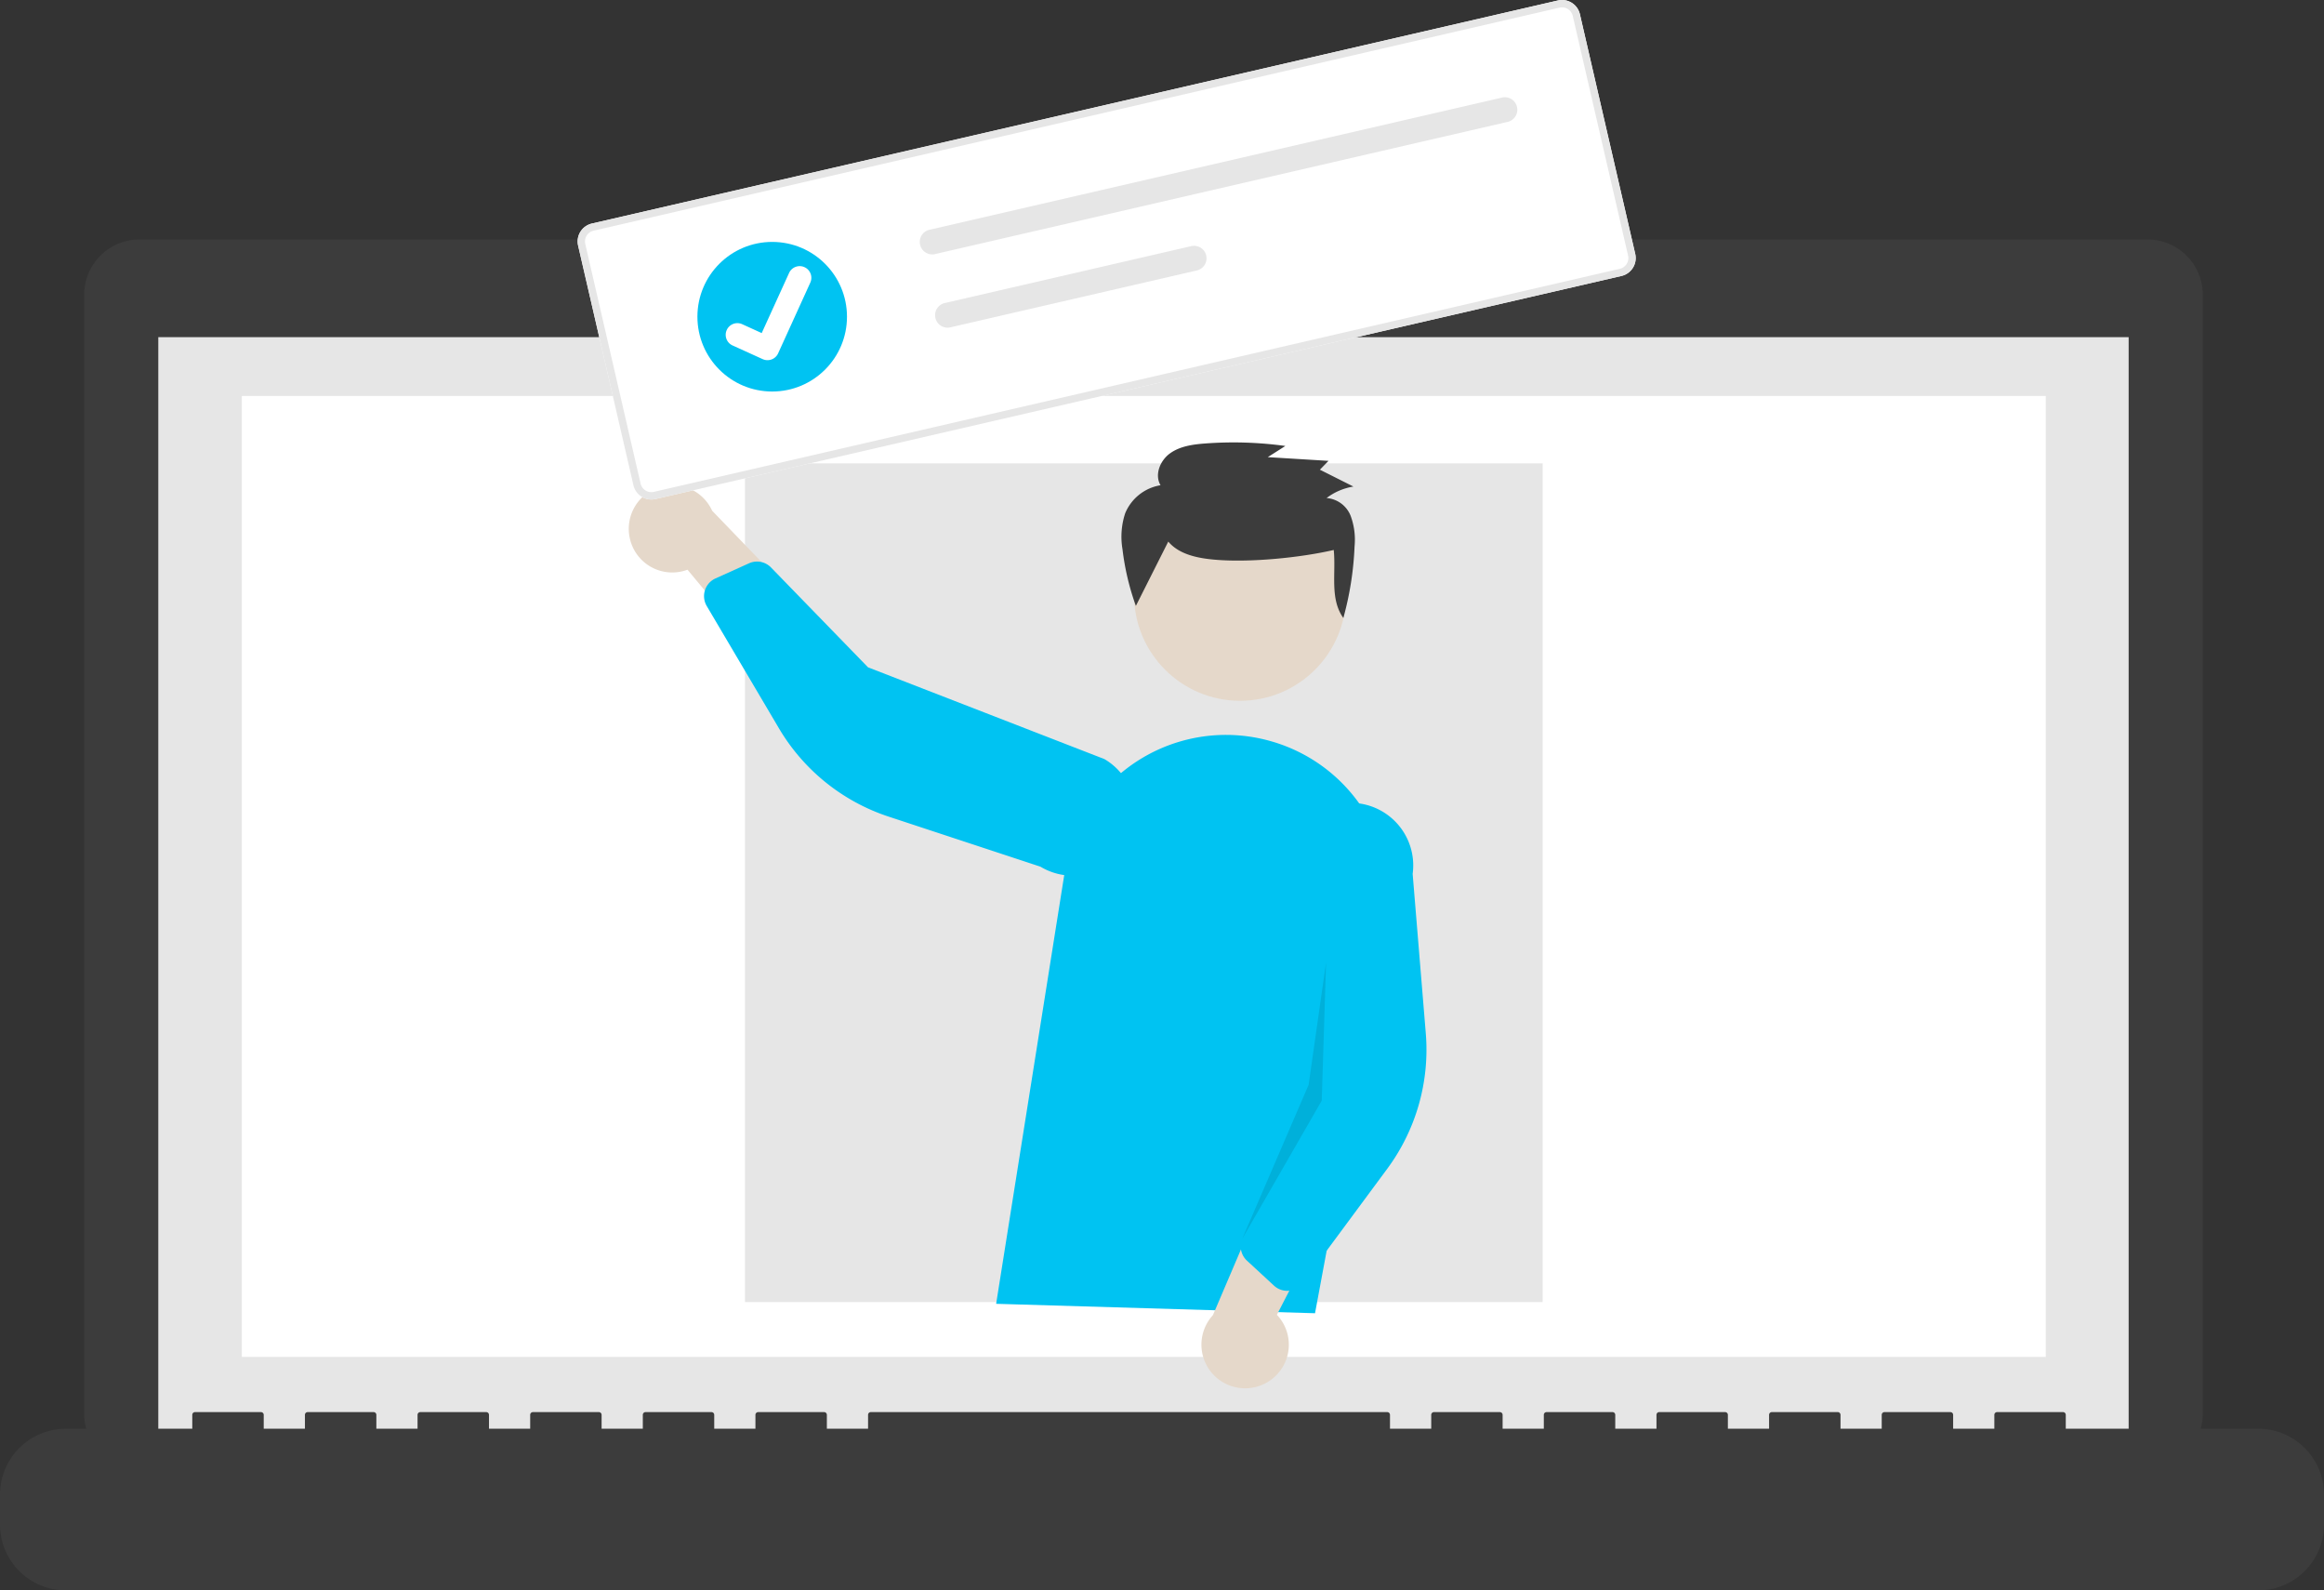 <svg xmlns="http://www.w3.org/2000/svg" width="483.864" height="331.047" viewBox="0 0 483.864 331.047">
  <rect x="0" y="0" width="483.864" height="331.047" fill="#333333" stroke="none"/>
  <g id="laptop" transform="translate(-145)">
    <path id="Path_765" data-name="Path 765" d="M670.892,270.677H500.775v-3.506H423.637v3.506H252.818a11.508,11.508,0,0,0-11.508,11.508h0V515.126a11.508,11.508,0,0,0,11.508,11.508H670.892A11.508,11.508,0,0,0,682.4,515.126V282.183a11.508,11.508,0,0,0-11.507-11.507Z" transform="translate(-78.78 -220.831)" fill="#3c3c3c"/>
    <rect id="Rectangle_125" data-name="Rectangle 125" width="410.233" height="231.413" transform="translate(177.959 70.181)" fill="#e6e6e6"/>
    <rect id="Rectangle_130" data-name="Rectangle 130" width="375.578" height="200.028" transform="translate(195.357 82.419)" fill="#fff"/>
    <circle id="Ellipse_120" data-name="Ellipse 120" cx="4.208" cy="4.208" r="4.208" transform="translate(378.517 55.456)" fill="#6c63ff"/>
    <path id="Path_766" data-name="Path 766" d="M684.638,649.282H644.6V646.4a.572.572,0,0,0-.572-.572H630.3a.572.572,0,0,0-.572.572h0v2.885h-8.579V646.4a.572.572,0,0,0-.572-.572H606.853a.572.572,0,0,0-.572.572h0v2.885H597.7V646.4a.572.572,0,0,0-.572-.572H583.4a.572.572,0,0,0-.572.572h0v2.885h-8.579V646.4a.572.572,0,0,0-.572-.572H559.955a.572.572,0,0,0-.572.572h0v2.885H550.8V646.4a.572.572,0,0,0-.572-.572H536.5a.572.572,0,0,0-.572.572h0v2.885h-8.579V646.4a.572.572,0,0,0-.572-.572H513.058a.572.572,0,0,0-.572.572h0v2.885H503.9V646.4a.572.572,0,0,0-.572-.572H395.806a.572.572,0,0,0-.572.572h0v2.885h-8.579V646.4a.572.572,0,0,0-.572-.572H372.356a.572.572,0,0,0-.572.572h0v2.885h-8.579V646.4a.572.572,0,0,0-.572-.572H348.907a.572.572,0,0,0-.572.572h0v2.885h-8.579V646.4a.572.572,0,0,0-.572-.572H325.457a.572.572,0,0,0-.572.572h0v2.885h-8.577V646.4a.572.572,0,0,0-.572-.572H302.008a.572.572,0,0,0-.572.572h0v2.885h-8.579V646.4a.572.572,0,0,0-.572-.572H278.558a.572.572,0,0,0-.572.572h0v2.885h-8.579V646.4a.572.572,0,0,0-.572-.572H255.105a.572.572,0,0,0-.572.572h0v2.885H228.227A13.727,13.727,0,0,0,214.5,663.008v6.207a13.727,13.727,0,0,0,13.727,13.727H684.638a13.727,13.727,0,0,0,13.727-13.726v-6.207a13.727,13.727,0,0,0-13.727-13.727Z" transform="translate(-69.5 -351.894)" fill="#3c3c3c"/>
    <rect id="Rectangle_126" data-name="Rectangle 126" width="166.083" height="174.584" transform="translate(300.104 96.449)" fill="#e6e6e6"/>
    <circle id="Ellipse_127" data-name="Ellipse 127" cx="22.073" cy="22.073" r="22.073" transform="translate(381.112 101.725)" fill="#e5d8ca"/>
    <path id="Path_803" data-name="Path 803" d="M531.686,548.67l14.254-89.735a34.022,34.022,0,0,1,43.142-27.319h0a33.92,33.92,0,0,1,23.906,38.879L598.08,550.632Z" transform="translate(-179.287 -277.278)" fill="#00c3f2"/>
    <path id="Path_804" data-name="Path 804" d="M611.2,613.518a9.037,9.037,0,0,0,1.569-13.768L627.5,571.216l-16.594,1.771-11.449,26.826A9.089,9.089,0,0,0,611.2,613.519Z" transform="translate(-201.919 -326.07)" fill="#e5d8ca"/>
    <path id="Path_805" data-name="Path 805" d="M618.677,553.411a4.05,4.05,0,0,1-2.181-1.034l-5.638-5.209a4.057,4.057,0,0,1-.981-4.542l11.268-26.707-1.6-52.771a13.028,13.028,0,0,1,25.817,3.522h0l2.733,33.173a41.675,41.675,0,0,1-8.032,28.216l-17.571,23.754a4.048,4.048,0,0,1-2.871,1.621,4,4,0,0,1-.945-.022Z" transform="translate(-206.242 -284.764)" fill="#00c3f2"/>
    <path id="Path_806" data-name="Path 806" d="M414.875,361.535a9.037,9.037,0,0,0,12.066,6.814l20.532,24.694,4.839-15.971-20.239-21a9.089,9.089,0,0,0-17.2,5.465Z" transform="translate(-138.801 -249.764)" fill="#e5d8ca"/>
    <path id="Path_807" data-name="Path 807" d="M439.252,380.183a4.051,4.051,0,0,1,1.8-1.6l7-3.16a4.057,4.057,0,0,1,4.565.868l20.2,20.789,49.218,19.1a13.028,13.028,0,1,1-13.309,22.4h0L477.114,428.16a41.676,41.676,0,0,1-22.852-18.4L439.239,384.32a4.049,4.049,0,0,1-.373-3.276,4.008,4.008,0,0,1,.388-.86Z" transform="translate(-147.094 -258.176)" fill="#00c3f2"/>
    <path id="Path_808" data-name="Path 808" d="M627.5,502.685l-.9,28.758-16.555,28.77,13.823-32.059Z" transform="translate(-206.409 -302.349)" opacity="0.1" style="isolation: isolate"/>
    <path id="Path_696" data-name="Path 696" d="M581.35,357.785c2.277,2.695,6.129,3.454,9.684,3.766,7.218.633,17.714-.392,24.768-2.022.5,4.88-.869,10.141,2,14.155a65.716,65.716,0,0,0,2.335-14.9,14.27,14.27,0,0,0-.825-6.38,5.868,5.868,0,0,0-5-3.685,12.529,12.529,0,0,1,5.589-2.389l-6.983-3.509,1.794-1.841-12.643-.774,3.662-2.326a79.4,79.4,0,0,0-16.635-.523c-2.576.19-5.27.553-7.357,2.045s-3.294,4.459-2,6.651a9.658,9.658,0,0,0-7.36,5.84,15.588,15.588,0,0,0-.558,7.494,53.117,53.117,0,0,0,2.786,11.783" transform="translate(-193.113 -245.051)" fill="#3c3c3c"/>
    <path id="Path_138" data-name="Path 138" d="M615.761,253.74,414.631,300.174a3.827,3.827,0,0,1-4.584-2.865l-11.518-49.892a3.827,3.827,0,0,1,2.865-4.584L602.522,196.4a3.827,3.827,0,0,1,4.584,2.865l11.518,49.892a3.827,3.827,0,0,1-2.865,4.584Z" transform="translate(-133.164 -196.301)" fill="#fff"/>
    <path id="Path_138-2" data-name="Path 138" d="M615.761,253.74,414.631,300.174a3.827,3.827,0,0,1-4.584-2.865l-11.518-49.892a3.827,3.827,0,0,1,2.865-4.584L602.522,196.4a3.827,3.827,0,0,1,4.584,2.865l11.518,49.892a3.827,3.827,0,0,1-2.865,4.584Zm-214.023-9.416a2.3,2.3,0,0,0-1.719,2.751l11.518,49.892a2.3,2.3,0,0,0,2.751,1.719l201.129-46.434a2.3,2.3,0,0,0,1.719-2.751l-11.519-49.892a2.3,2.3,0,0,0-2.751-1.719Z" transform="translate(-133.164 -196.301)" fill="#e6e6e6"/>
    <path id="Path_139" data-name="Path 139" d="M509.154,254.9a2.6,2.6,0,0,0,1.159,5.059l.009,0L629.53,232.441a2.6,2.6,0,1,0-1.168-5.057Z" transform="translate(-170.79 -207.036)" fill="#e6e6e6"/>
    <path id="Path_140" data-name="Path 140" d="M514.511,286.409a2.6,2.6,0,1,0,1.159,5.059l.009,0,51.3-11.843a2.6,2.6,0,0,0-1.159-5.059l-.009,0Z" transform="translate(-172.644 -223.367)" fill="#e6e6e6"/>
    <g id="Group_45" data-name="Group 45" transform="translate(290.203 50.354)">
      <circle id="Ellipse_18" data-name="Ellipse 18" cx="15.571" cy="15.571" r="15.571" transform="translate(0)" fill="#00c3f2"/>
      <path id="Path_395" data-name="Path 395" d="M454.818,300.532a2.412,2.412,0,0,1-1.522-.144l-.03-.013L447,297.531a2.43,2.43,0,0,1,2.012-4.424l4.06,1.848,5.7-12.515a2.428,2.428,0,0,1,3.215-1.2h0l-.034.082.036-.082a2.43,2.43,0,0,1,1.2,3.216l-6.7,14.722a2.429,2.429,0,0,1-1.669,1.357Z" transform="translate(-439.685 -275.978)" fill="#fff"/>
    </g>
  </g>
</svg>
